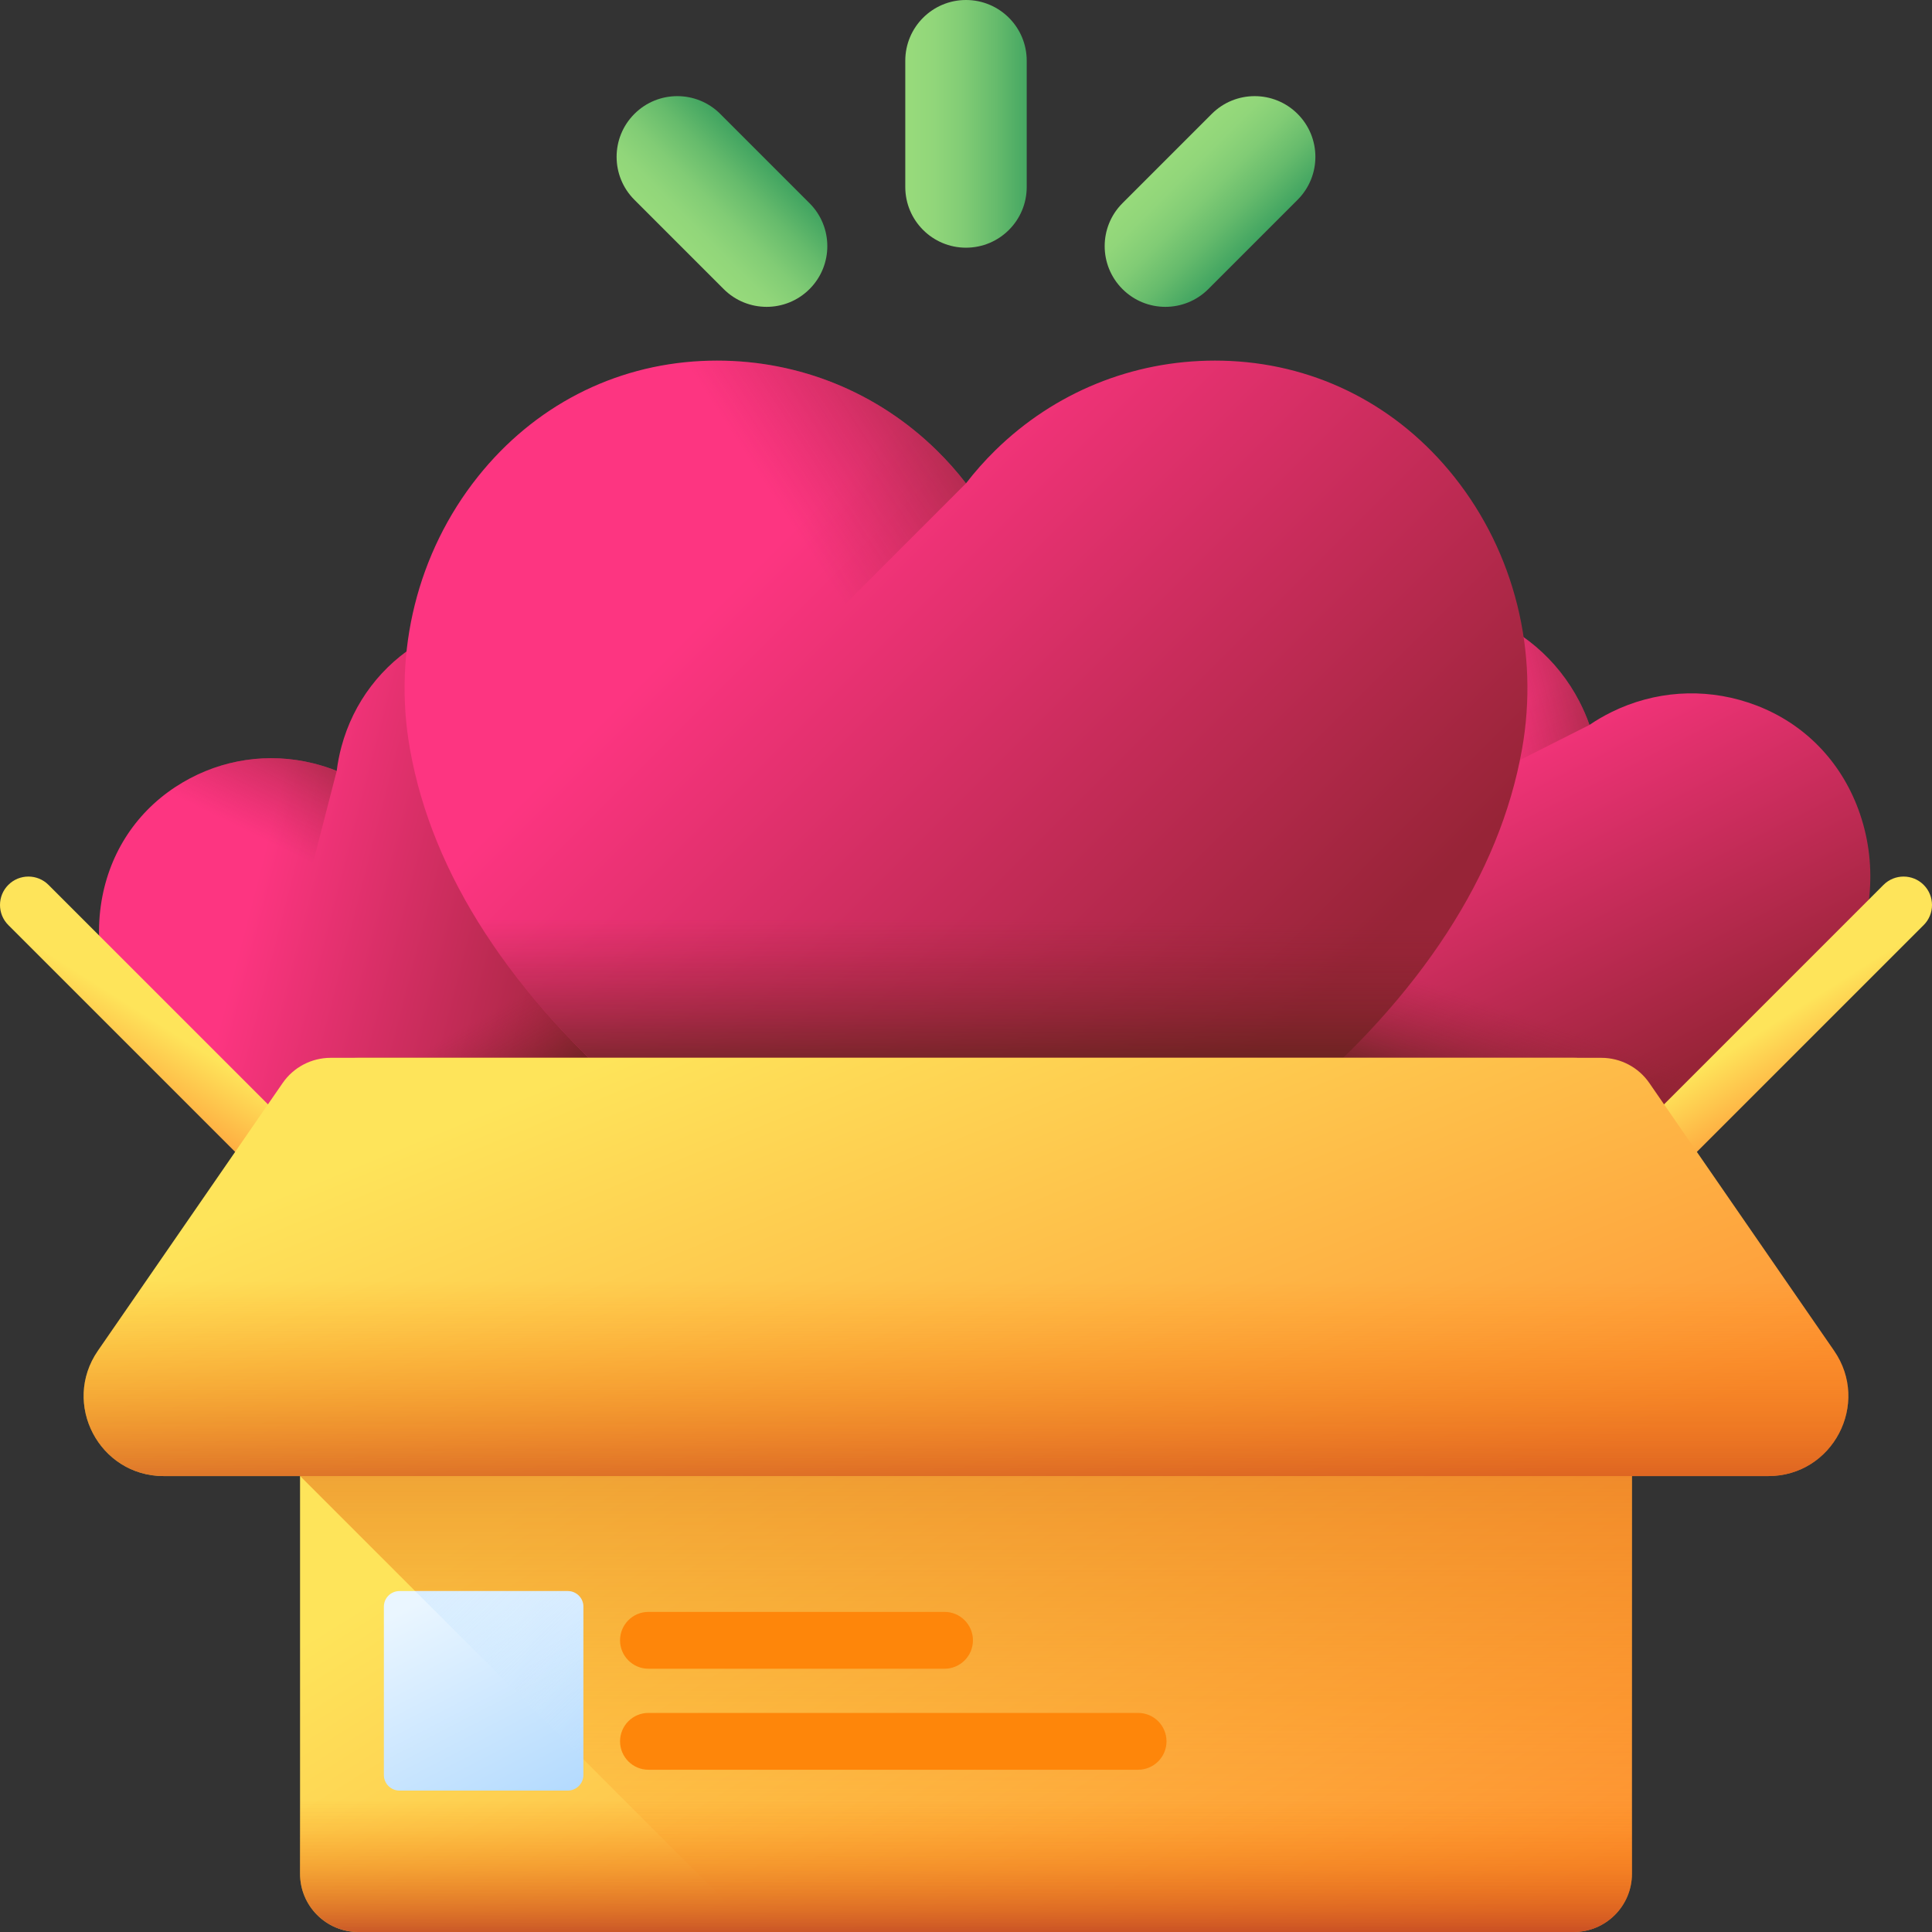 <?xml version="1.0" encoding="UTF-8"?> <svg xmlns="http://www.w3.org/2000/svg" xmlns:xlink="http://www.w3.org/1999/xlink" id="Capa_1" height="512" viewBox="0 0 510 510" width="512"><rect x="0" y="0" width="510" height="510" fill="#333333" stroke="none"/> <linearGradient id="lg1"> <stop offset="0" stop-color="#fd3581"></stop> <stop offset="1" stop-color="#972437"></stop> </linearGradient> <linearGradient id="SVGID_1_" gradientTransform="matrix(.861 -.508 .508 .861 -35.806 218.637)" gradientUnits="userSpaceOnUse" x1="88.956" x2="162.307" xlink:href="#lg1" y1="57.564" y2="130.916"></linearGradient> <linearGradient id="lg2"> <stop offset="0" stop-color="#972437" stop-opacity="0"></stop> <stop offset="1" stop-color="#42210b"></stop> </linearGradient> <linearGradient id="SVGID_2_" gradientTransform="matrix(.861 -.508 .508 .861 -35.806 218.637)" gradientUnits="userSpaceOnUse" x1="115.085" x2="115.085" xlink:href="#lg2" y1="125.626" y2="161.283"></linearGradient> <linearGradient id="SVGID_3_" gradientTransform="matrix(.861 -.508 .508 .861 -35.806 218.637)" gradientUnits="userSpaceOnUse" x1="88.265" x2="133.775" xlink:href="#lg2" y1="54.592" y2="25.043"></linearGradient> <linearGradient id="SVGID_4_" gradientTransform="matrix(.95 .312 -.312 .95 73.785 -110.744)" gradientUnits="userSpaceOnUse" x1="395.781" x2="471.835" xlink:href="#lg1" y1="186.452" y2="262.505"></linearGradient> <linearGradient id="SVGID_5_" gradientTransform="matrix(.95 .312 -.312 .95 73.785 -110.744)" gradientUnits="userSpaceOnUse" x1="422.873" x2="422.873" xlink:href="#lg2" y1="257.021" y2="293.991"></linearGradient> <linearGradient id="SVGID_6_" gradientTransform="matrix(.95 .312 -.312 .95 73.785 -110.744)" gradientUnits="userSpaceOnUse" x1="395.065" x2="442.251" xlink:href="#lg2" y1="183.37" y2="152.733"></linearGradient> <linearGradient id="SVGID_7_" gradientUnits="userSpaceOnUse" x1="208.061" x2="339.83" xlink:href="#lg1" y1="140.597" y2="272.366"></linearGradient> <linearGradient id="SVGID_8_" gradientUnits="userSpaceOnUse" x1="255" x2="255" xlink:href="#lg2" y1="242.359" y2="295.762"></linearGradient> <linearGradient id="SVGID_9_" gradientUnits="userSpaceOnUse" x1="206.82" x2="288.574" xlink:href="#lg2" y1="135.259" y2="82.177"></linearGradient> <linearGradient id="lg3"> <stop offset="0" stop-color="#fee45a"></stop> <stop offset="1" stop-color="#fe9738"></stop> </linearGradient> <linearGradient id="SVGID_10_" gradientUnits="userSpaceOnUse" x1="453.483" x2="466.963" xlink:href="#lg3" y1="279.352" y2="300.614"></linearGradient> <linearGradient id="SVGID_11_" gradientTransform="matrix(-1 0 0 1 -150.393 0)" gradientUnits="userSpaceOnUse" x1="-206.91" x2="-193.43" xlink:href="#lg3" y1="279.352" y2="300.614"></linearGradient> <linearGradient id="SVGID_12_" gradientUnits="userSpaceOnUse" x1="223.156" x2="347.154" xlink:href="#lg3" y1="343.669" y2="542.065"></linearGradient> <linearGradient id="lg4"> <stop offset="0" stop-color="#fe7701" stop-opacity="0"></stop> <stop offset=".185" stop-color="#f87204" stop-opacity=".185"></stop> <stop offset=".431" stop-color="#e7630c" stop-opacity=".431"></stop> <stop offset=".711" stop-color="#cb4b19" stop-opacity=".711"></stop> <stop offset="1" stop-color="#a72b2b"></stop> </linearGradient> <linearGradient id="SVGID_13_" gradientUnits="userSpaceOnUse" x1="255" x2="255" xlink:href="#lg4" y1="506" y2="262.91"></linearGradient> <linearGradient id="SVGID_14_" gradientUnits="userSpaceOnUse" x1="210.416" x2="283.913" xlink:href="#lg3" y1="259.333" y2="439.324"></linearGradient> <linearGradient id="SVGID_15_" gradientUnits="userSpaceOnUse" x1="255" x2="255" xlink:href="#lg4" y1="475" y2="518"></linearGradient> <linearGradient id="SVGID_16_" gradientUnits="userSpaceOnUse" x1="114.46" x2="143.793" y1="420.821" y2="477.487"> <stop offset="0" stop-color="#eaf6ff"></stop> <stop offset="1" stop-color="#b3dafe"></stop> </linearGradient> <linearGradient id="SVGID_17_" gradientUnits="userSpaceOnUse" x1="163.793" x2="45.241" y1="453.207" y2="334.655"> <stop offset="0" stop-color="#d8ecfe" stop-opacity="0"></stop> <stop offset=".787" stop-color="#9bd1fe" stop-opacity=".787"></stop> <stop offset="1" stop-color="#8ac9fe"></stop> </linearGradient> <linearGradient id="SVGID_18_" gradientUnits="userSpaceOnUse" x1="255" x2="255" xlink:href="#lg4" y1="338" y2="414.026"></linearGradient> <linearGradient id="lg5"> <stop offset="0" stop-color="#97da7b"></stop> <stop offset=".133" stop-color="#91d67a"></stop> <stop offset=".305" stop-color="#81cc75"></stop> <stop offset=".499" stop-color="#66bb6c"></stop> <stop offset=".708" stop-color="#41a461"></stop> <stop offset=".929" stop-color="#128653"></stop> <stop offset="1" stop-color="#017b4e"></stop> </linearGradient> <linearGradient id="SVGID_19_" gradientUnits="userSpaceOnUse" x1="240.725" x2="285.241" xlink:href="#lg5" y1="32.723" y2="32.723"></linearGradient> <linearGradient id="SVGID_20_" gradientTransform="matrix(.707 -.707 .707 .707 -9492.95 2438.471)" gradientUnits="userSpaceOnUse" x1="8519.578" x2="8564.094" xlink:href="#lg5" y1="5160.642" y2="5160.642"></linearGradient> <linearGradient id="SVGID_21_" gradientTransform="matrix(.707 .707 -.707 .707 -4331.737 -6769.041)" gradientUnits="userSpaceOnUse" x1="8098.546" x2="8143.062" xlink:href="#lg5" y1="1535.181" y2="1535.181"></linearGradient> <g> <g> <path d="m149.421 306.093c-2.579 1.522-5.523 2.435-8.513 2.642-9.035.625-27.075 1.177-46.364-2.154-25.093-4.333-43.992-13.724-56.172-27.914-9.462-11.023-13.748-25.445-11.76-39.57 1.842-13.081 8.822-24.209 19.656-31.335.637-.419 1.292-.827 1.946-1.213 10.451-6.166 22.693-7.96 34.472-5.051 2.128.526 4.198 1.194 6.198 1.997.264-2.14.68-4.275 1.249-6.391 3.148-11.717 10.638-21.565 21.09-27.732.654-.386 1.328-.762 2.003-1.117 11.476-6.038 24.592-6.768 36.933-2.054 13.325 5.089 23.877 15.815 28.95 29.427 6.531 17.522 5.613 38.607-2.727 62.666-6.411 18.494-15.616 34.017-20.533 41.625-1.625 2.518-3.849 4.653-6.428 6.174z" fill="url(#SVGID_1_)"></path> <path d="m44.07 284.508c12.073 10.951 29.004 18.366 50.475 22.073 19.289 3.331 37.328 2.779 46.364 2.154 2.99-.207 5.934-1.12 8.513-2.642s4.802-3.657 6.429-6.174c4.917-7.608 14.122-23.131 20.533-41.625 7.136-20.586 8.833-38.992 5.084-54.855z" fill="url(#SVGID_2_)"></path> <path d="m82.687 201.499c-11.779-2.909-24.021-1.116-34.472 5.051-.654.386-1.309.794-1.946 1.213-10.834 7.125-17.815 18.253-19.656 31.335-1.988 14.125 2.298 28.547 11.76 39.57 6.721 7.83 15.492 14.195 26.216 19.059l24.296-94.231c-2-.803-4.07-1.471-6.198-1.997z" fill="url(#SVGID_3_)"></path> </g> <g> <path d="m380.997 308.689c-2.949-.97-5.674-2.64-7.88-4.829-6.664-6.616-19.427-20.3-30.018-37.613-13.778-22.522-19.378-43.675-16.645-62.87 2.123-14.912 10.435-28.113 22.805-36.22 11.456-7.508 24.903-9.674 37.864-6.101.762.21 1.528.442 2.277.688 11.952 3.931 21.72 12.247 27.504 23.418 1.045 2.018 1.939 4.088 2.68 6.197 1.849-1.257 3.797-2.393 5.836-3.396 11.286-5.556 24.083-6.451 36.036-2.52.748.246 1.502.515 2.24.798 12.552 4.817 22.088 14.543 26.852 27.385 5.143 13.866 3.996 29.424-3.146 42.685-9.194 17.07-26.256 30.77-50.712 40.718-18.799 7.647-37.193 11.084-46.484 12.453-3.075.45-6.259.177-9.209-.793z" fill="url(#SVGID_4_)"></path> <path d="m325.797 211.811c-.283 16.898 5.513 35.165 17.302 54.436 10.591 17.313 23.354 30.997 30.018 37.613 2.205 2.189 4.93 3.859 7.879 4.829s6.133 1.243 9.208.79c9.291-1.369 27.685-4.806 46.484-12.453 20.926-8.512 36.433-19.773 46.235-33.54z" fill="url(#SVGID_5_)"></path> <path d="m416.904 185.161c-5.785-11.171-15.553-19.487-27.504-23.418-.748-.246-1.514-.478-2.277-.688-12.961-3.574-26.408-1.407-37.864 6.101-12.37 8.107-20.682 21.308-22.805 36.22-1.508 10.592-.473 21.781 3.067 33.466l90.063-45.484c-.741-2.109-1.635-4.179-2.68-6.197z" fill="url(#SVGID_6_)"></path> </g> <g> <path d="m255 341.589c-5.379 0-10.768-1.274-15.583-3.683-14.55-7.281-42.963-22.895-69.765-45.657-34.867-29.61-55.534-61.393-61.426-94.465-4.577-25.692 1.958-51.918 17.928-71.957 14.791-18.557 35.749-29.402 59.016-30.536 1.368-.067 2.754-.1 4.119-.1 21.798 0 42.377 8.401 57.944 23.654 2.812 2.756 5.404 5.679 7.766 8.748 2.362-3.069 4.955-5.993 7.767-8.749 15.567-15.253 36.146-23.654 57.945-23.654 1.365 0 2.751.034 4.119.1 23.267 1.134 44.226 11.979 59.017 30.537 15.97 20.038 22.504 46.265 17.926 71.956-5.892 33.072-26.558 64.855-61.425 94.465-26.802 22.761-55.214 38.375-69.765 45.657-4.815 2.41-10.203 3.684-15.583 3.684z" fill="url(#SVGID_7_)"></path> <path d="m111.71 212.021c8.681 27.964 28.108 54.892 57.942 80.228 26.802 22.762 55.216 38.375 69.765 45.657 4.814 2.409 10.203 3.683 15.582 3.683s10.768-1.273 15.583-3.683c14.551-7.282 42.964-22.896 69.765-45.657 29.834-25.336 49.261-52.264 57.942-80.228z" fill="url(#SVGID_8_)"></path> <path d="m247.234 118.844c-15.568-15.254-36.146-23.655-57.944-23.655-1.365 0-2.751.034-4.119.1-23.267 1.134-44.225 11.979-59.016 30.536-15.97 20.038-22.505 46.265-17.928 71.957 3.251 18.249 11.011 36.104 23.162 53.42l123.611-123.611c-2.362-3.068-4.955-5.991-7.766-8.747z" fill="url(#SVGID_9_)"></path> </g> <g> <g> <path d="m497.196 233.588-91.393 91.393c-2.929 2.929-2.929 7.678 0 10.607 2.929 2.929 7.678 2.929 10.607 0l91.393-91.393c2.929-2.929 2.929-7.678 0-10.607-2.929-2.929-7.678-2.929-10.607 0z" fill="url(#SVGID_10_)"></path> <path d="m12.804 233.588 91.393 91.393c2.929 2.929 2.929 7.678 0 10.607-2.929 2.929-7.678 2.929-10.607 0l-91.393-91.393c-2.929-2.929-2.929-7.678 0-10.607 2.929-2.929 7.678-2.929 10.607 0z" fill="url(#SVGID_11_)"></path> </g> <path d="m415.408 510h-320.816c-8.497 0-15.386-6.889-15.386-15.386v-199.99c0-8.497 6.889-15.386 15.386-15.386h320.816c8.497 0 15.386 6.889 15.386 15.386v199.99c0 8.497-6.889 15.386-15.386 15.386z" fill="url(#SVGID_12_)"></path> <path d="m415.408 279.238h-320.816c-8.497 0-15.386 6.889-15.386 15.386v94.999l120.377 120.377h215.824c8.497 0 15.386-6.889 15.386-15.386v-199.99c.001-8.498-6.888-15.386-15.385-15.386z" fill="url(#SVGID_13_)"></path> <path d="m466.777 389.65h-423.554c-17.013 0-27.036-19.095-17.373-33.097l48.769-70.668c2.872-4.162 7.606-6.647 12.663-6.647h335.435c5.057 0 9.791 2.485 12.663 6.647l48.769 70.668c9.664 14.002-.359 33.097-17.372 33.097z" fill="url(#SVGID_14_)"></path> <path d="m79.206 425.648v68.966c0 8.497 6.889 15.386 15.386 15.386h320.816c8.497 0 15.386-6.889 15.386-15.386v-68.966z" fill="url(#SVGID_15_)"></path> <g> <path d="m149.884 472.667h-44.435c-2.273 0-4.116-1.843-4.116-4.116v-44.435c0-2.273 1.843-4.116 4.116-4.116h44.435c2.273 0 4.116 1.843 4.116 4.116v44.435c0 2.273-1.843 4.116-4.116 4.116z" fill="url(#SVGID_16_)"></path> <g fill="#fe860a"> <path d="m249.333 425.5h-78.155c-4.142 0-7.5 3.358-7.5 7.5s3.358 7.5 7.5 7.5h78.155c4.142 0 7.5-3.358 7.5-7.5 0-4.142-3.357-7.5-7.5-7.5z"></path> <path d="m300.428 452.167h-129.249c-4.142 0-7.5 3.358-7.5 7.5s3.358 7.5 7.5 7.5h129.249c4.142 0 7.5-3.358 7.5-7.5 0-4.143-3.358-7.5-7.5-7.5z"></path> </g> <path d="m149.884 420h-40.301l44.417 44.417v-40.301c0-2.273-1.843-4.116-4.116-4.116z" fill="url(#SVGID_17_)"></path> </g> <path d="m25.85 356.553c-9.663 14.002.36 33.097 17.373 33.097h423.555c17.013 0 27.036-19.095 17.373-33.097l-33.049-47.889h-392.203z" fill="url(#SVGID_18_)"></path> </g> <g> <g> <g> <g> <path d="m255 65.384c-8.852 0-16.028-7.176-16.028-16.028v-33.329c0-8.851 7.176-16.027 16.028-16.027 8.852 0 16.028 7.176 16.028 16.028v33.329c0 8.851-7.176 16.027-16.028 16.027z" fill="url(#SVGID_19_)"></path> </g> </g> </g> <g> <g> <g> <g> <path d="m213.698 76.306c-6.259 6.259-16.408 6.259-22.667 0l-23.567-23.567c-6.259-6.259-6.259-16.407 0-22.667 6.259-6.259 16.407-6.259 22.666 0l23.567 23.567c6.261 6.259 6.26 16.408.001 22.667z" fill="url(#SVGID_20_)"></path> </g> </g> </g> <g> <g> <g> <path d="m296.302 76.306c-6.259-6.259-6.259-16.407 0-22.667l23.567-23.567c6.259-6.259 16.407-6.259 22.667 0 6.259 6.259 6.259 16.407 0 22.666l-23.567 23.567c-6.26 6.26-16.408 6.26-22.667.001z" fill="url(#SVGID_21_)"></path> </g> </g> </g> </g> </g> </g> </svg> 
